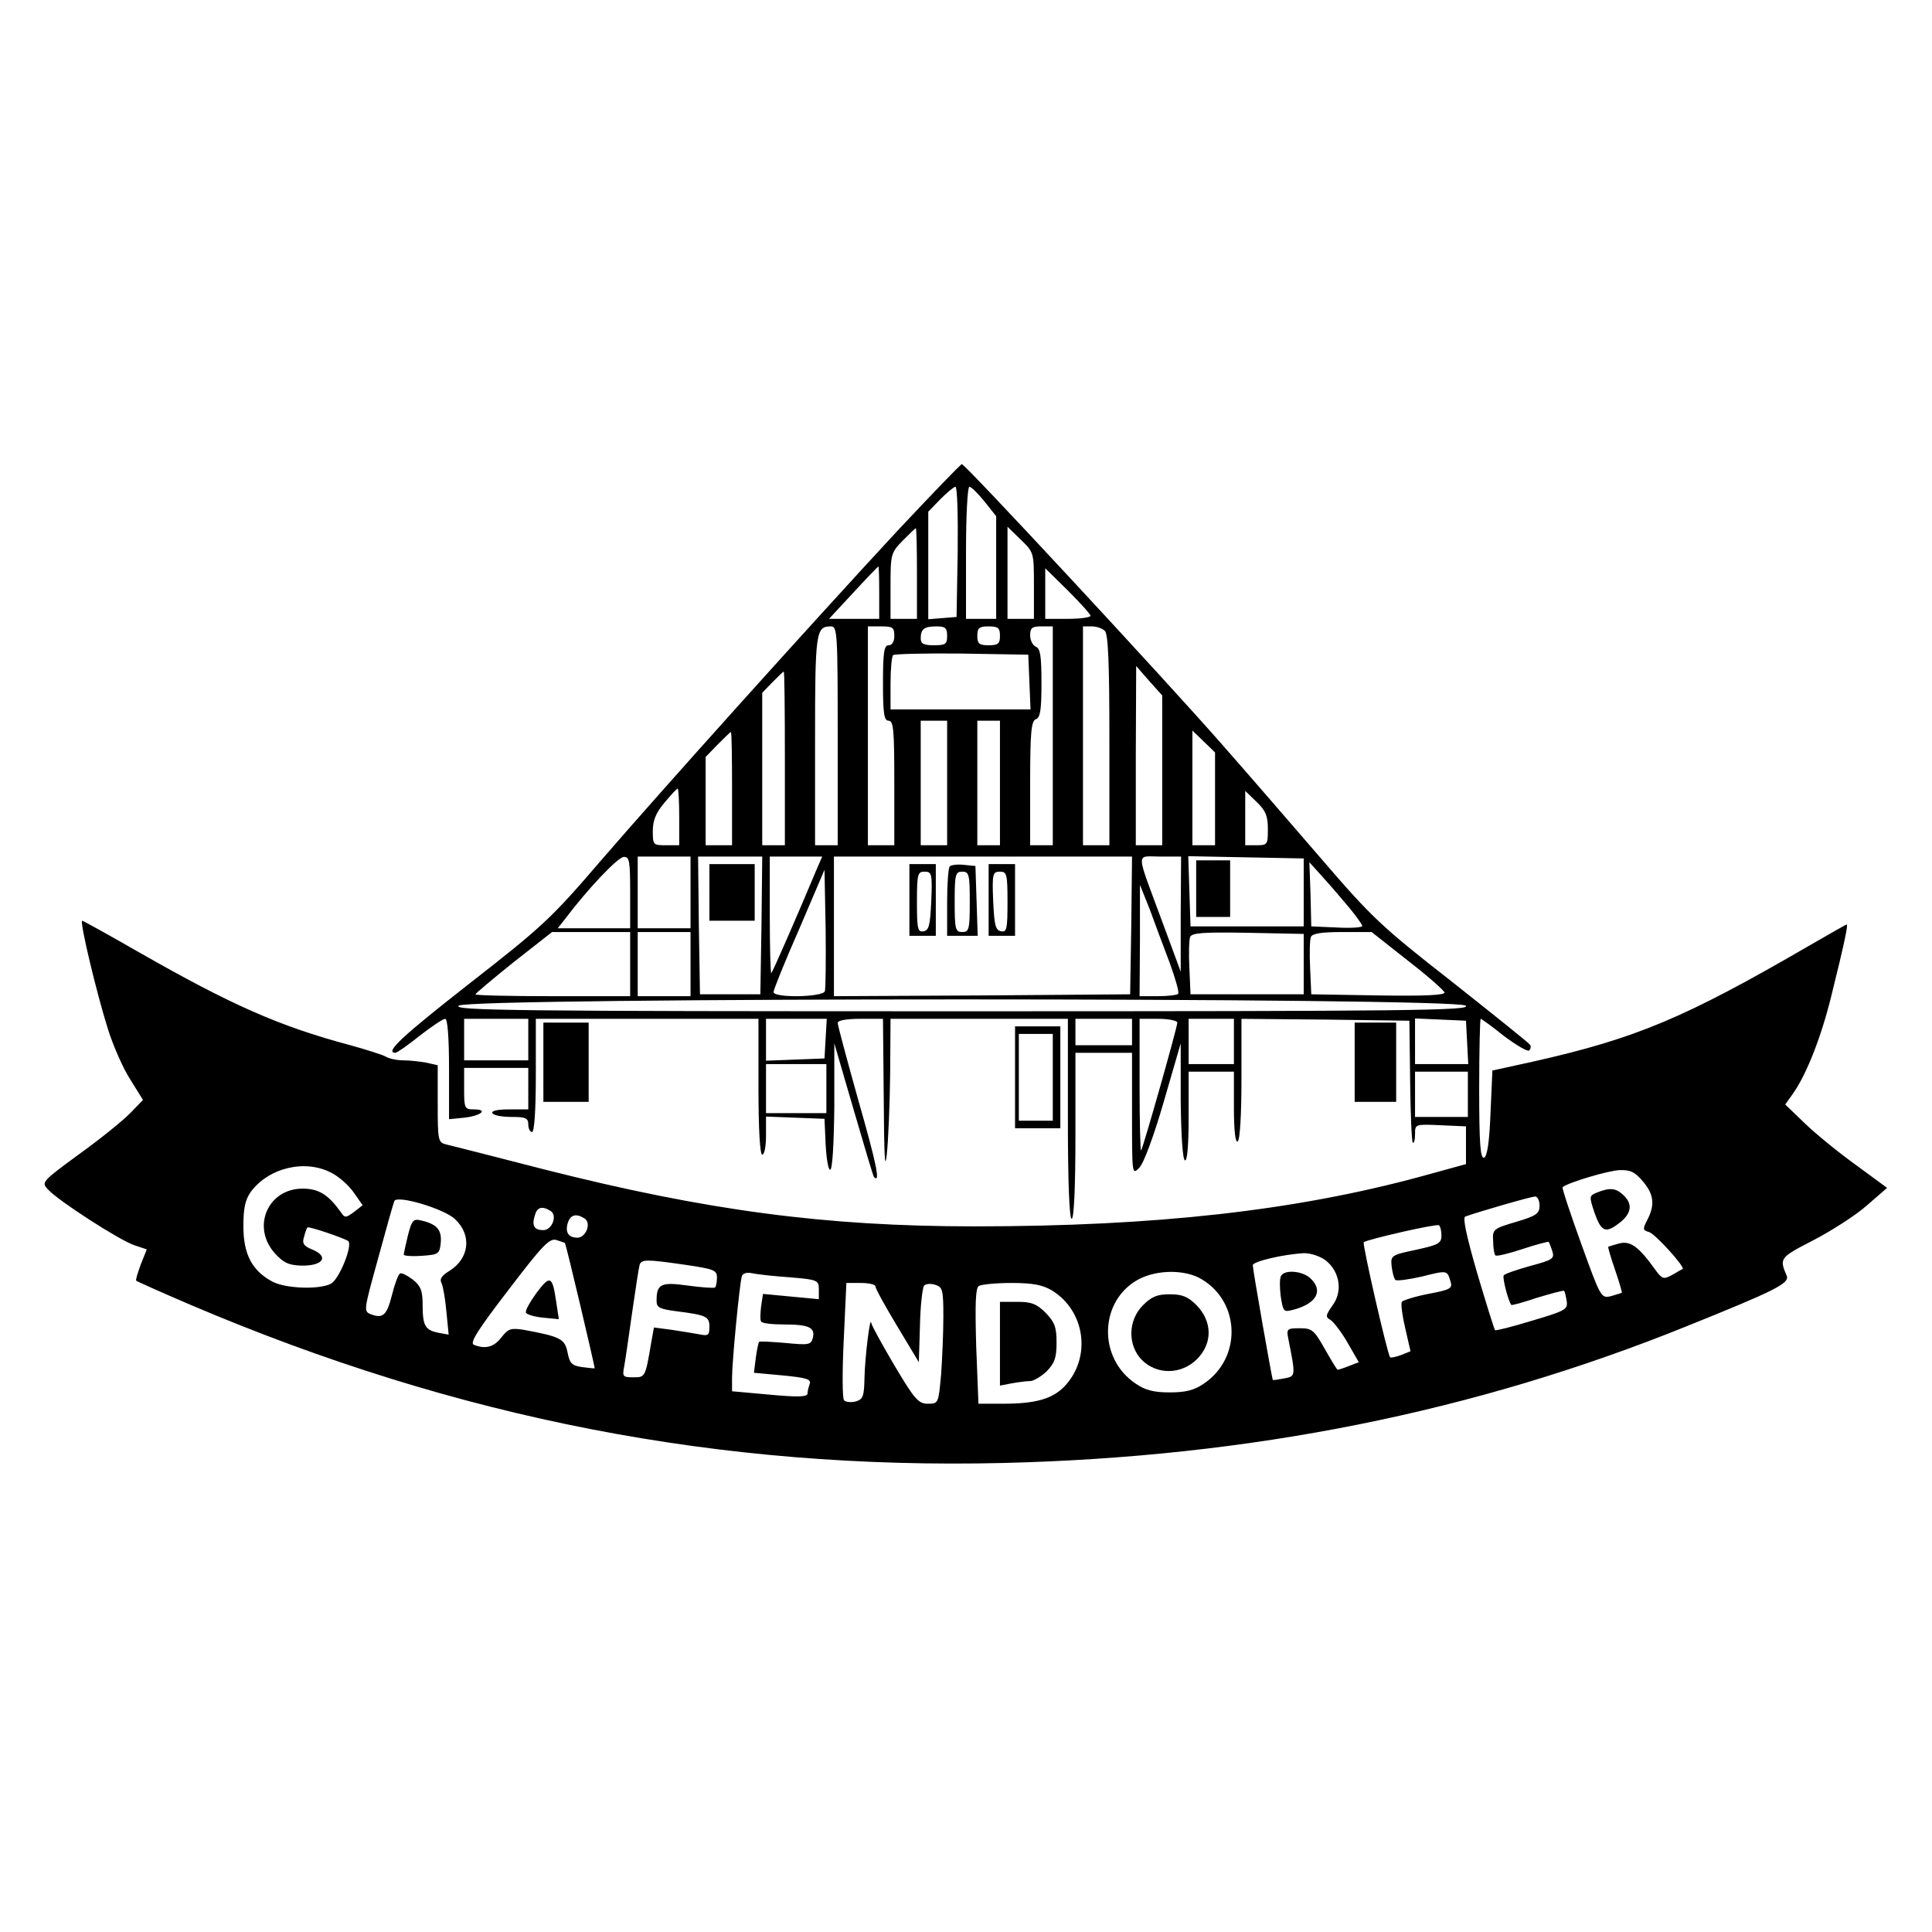 <?xml version="1.0" standalone="no"?>
<!DOCTYPE svg PUBLIC "-//W3C//DTD SVG 20010904//EN"
 "http://www.w3.org/TR/2001/REC-SVG-20010904/DTD/svg10.dtd">
<svg version="1.0" xmlns="http://www.w3.org/2000/svg"
 width="512pt" height="512pt" viewBox="0 0 512 512"
 preserveAspectRatio="xMidYMid meet">
<g transform="translate(0,512) scale(0.1,-0.1)"
fill="#000000" stroke="none">
<path d="M2378 3713 c-238 -257 -620 -682 -785 -873 -132 -154 -156 -176 -347
-325 -179 -140 -228 -185 -198 -185 4 0 33 20 64 45 32 25 62 45 68 45 6 0 10
-49 10 -133 l0 -133 40 4 c45 5 65 22 26 22 -25 0 -26 3 -26 55 l0 55 85 0 85
0 0 -55 0 -55 -51 0 c-31 0 -48 -4 -44 -10 3 -6 26 -10 51 -10 37 0 44 -3 44
-20 0 -11 5 -20 10 -20 6 0 10 57 10 150 l0 150 295 0 295 0 0 -180 c0 -113 4
-180 10 -180 6 0 10 23 10 50 l0 51 78 -3 77 -3 3 -67 c2 -38 7 -68 12 -68 6
0 10 68 11 168 l0 167 51 -175 c28 -96 52 -177 54 -179 18 -19 7 34 -41 202
-30 107 -55 200 -55 206 0 7 23 11 60 11 l60 0 2 -212 c1 -150 3 -194 8 -148
4 36 8 131 9 213 l1 147 235 0 235 0 0 -265 c0 -170 4 -265 10 -265 6 0 10 80
10 220 l0 220 75 0 75 0 0 -162 c0 -161 0 -162 19 -143 12 12 39 85 65 175
l45 155 0 -152 c1 -90 5 -154 11 -158 6 -4 10 37 10 114 l0 121 60 0 60 0 0
-96 c0 -61 4 -93 10 -89 6 4 10 70 10 166 l0 159 223 -2 222 -3 2 -158 c1 -88
4 -161 7 -165 3 -3 6 7 6 22 0 27 0 27 68 24 l67 -3 0 -50 0 -50 -120 -33
c-332 -90 -701 -132 -1183 -132 -395 0 -710 42 -1140 151 -131 34 -247 63
-259 66 -22 5 -23 10 -23 108 l0 102 -31 7 c-17 3 -44 6 -60 6 -16 0 -37 4
-47 10 -9 5 -53 19 -97 31 -183 49 -311 105 -556 245 -80 46 -149 84 -151 84
-8 0 38 -192 68 -287 14 -45 41 -106 60 -135 l33 -53 -32 -33 c-18 -19 -78
-68 -135 -109 -101 -74 -103 -76 -85 -95 27 -30 190 -135 229 -148 l33 -11
-16 -40 c-8 -22 -14 -41 -12 -43 2 -2 67 -31 144 -64 709 -302 1403 -437 2155
-419 655 16 1247 135 1809 362 236 95 274 114 266 134 -20 47 -19 48 72 95 48
25 112 66 141 92 l53 46 -83 61 c-46 33 -106 82 -135 110 l-52 50 20 28 c37
52 76 153 102 259 36 145 45 190 41 190 -2 0 -47 -26 -101 -57 -329 -191 -457
-245 -733 -307 l-105 -23 -5 -113 c-3 -78 -9 -115 -17 -118 -10 -3 -13 38 -13
182 0 102 2 186 4 186 2 0 30 -20 61 -45 32 -24 62 -42 67 -39 4 3 6 10 3 15
-3 5 -97 80 -208 168 -187 146 -213 171 -347 327 -80 93 -198 229 -264 304
-149 170 -678 740 -687 740 -3 0 -80 -80 -171 -177z m160 -55 l-3 -173 -37 -3
-38 -3 0 142 0 143 32 33 c18 18 36 33 40 33 5 0 7 -78 6 -172z m71 133 l31
-39 0 -136 0 -136 -40 0 -40 0 0 175 c0 99 4 175 9 175 5 0 23 -18 40 -39z
m-179 -191 l0 -120 -35 0 -35 0 0 87 c0 84 1 88 32 120 18 18 33 33 35 33 2 0
3 -54 3 -120z m310 -32 l0 -88 -35 0 -35 0 0 122 0 122 35 -34 c35 -34 35 -34
35 -122z m-410 -18 l0 -70 -67 0 -66 0 64 69 c35 38 65 69 67 70 1 0 2 -30 2
-69z m560 -62 c0 -4 -27 -8 -60 -8 l-60 0 0 67 0 67 60 -59 c33 -33 60 -63 60
-67z m-670 -318 l0 -290 -30 0 -30 0 0 278 c0 288 2 302 42 302 17 0 18 -17
18 -290z m150 265 c0 -16 -6 -25 -15 -25 -12 0 -15 -18 -15 -100 0 -82 3 -100
15 -100 13 0 15 -25 15 -165 l0 -165 -35 0 -35 0 0 290 0 290 35 0 c31 0 35
-3 35 -25z m140 0 c0 -22 -4 -25 -35 -25 -27 0 -35 4 -35 18 0 25 9 32 42 32
23 0 28 -4 28 -25z m140 0 c0 -21 -5 -25 -30 -25 -25 0 -30 4 -30 25 0 21 5
25 30 25 25 0 30 -4 30 -25z m140 -265 l0 -290 -30 0 -30 0 0 164 c0 136 3
165 15 170 12 4 15 25 15 96 0 71 -3 92 -15 96 -8 4 -15 17 -15 30 0 20 5 24
30 24 l30 0 0 -290z m138 278 c9 -9 12 -87 12 -290 l0 -278 -35 0 -35 0 0 290
0 290 23 0 c13 0 28 -5 35 -12z m-200 -135 l3 -73 -186 0 -185 0 0 68 c0 38 3
72 7 76 4 3 86 5 182 4 l176 -3 3 -72z m352 -235 l0 -198 -35 0 -35 0 0 238 1
237 34 -39 35 -39 0 -199z m-1000 32 l0 -230 -30 0 -30 0 0 202 0 202 27 28
c15 15 28 28 30 28 2 0 3 -103 3 -230z m430 -65 l0 -165 -35 0 -35 0 0 165 0
165 35 0 35 0 0 -165z m140 0 l0 -165 -30 0 -30 0 0 165 0 165 30 0 30 0 0
-165z m-710 -15 l0 -150 -35 0 -35 0 0 117 0 117 32 33 c18 18 33 33 35 33 2
0 3 -67 3 -150z m1280 -27 l0 -123 -30 0 -30 0 0 152 0 152 30 -29 30 -29 0
-123z m-1420 -48 l0 -75 -35 0 c-34 0 -35 1 -35 38 0 27 8 48 31 75 17 20 32
37 35 37 2 0 4 -34 4 -75z m1560 -32 c0 -41 -1 -43 -30 -43 l-30 0 0 72 0 72
30 -29 c24 -23 30 -37 30 -72z m-1690 -168 l0 -95 -96 0 -96 0 19 24 c61 81
141 165 156 165 15 1 17 -10 17 -94z m160 0 l0 -95 -70 0 -70 0 0 95 0 95 70
0 70 0 0 -95z m188 -87 l-3 -183 -80 0 -80 0 -3 183 -2 182 85 0 85 0 -2 -182z
m147 150 c-54 -129 -117 -273 -121 -277 -2 -2 -4 66 -4 152 l0 157 69 0 70 0
-14 -32z m833 -150 l-3 -183 -392 -3 -393 -2 0 185 0 185 395 0 395 0 -2 -182z
m131 30 l0 -153 -48 130 c-72 195 -72 175 -7 175 l56 0 -1 -152z m326 57 l0
-90 -150 0 -150 0 -3 93 -3 93 153 -3 153 -3 0 -90z m121 -41 c19 -23 34 -44
34 -48 0 -4 -30 -6 -67 -4 l-68 3 -2 85 -3 85 36 -40 c20 -22 51 -58 70 -81z
m-1390 -221 c-7 -16 -136 -18 -136 -2 0 6 30 81 68 167 l67 157 3 -155 c1 -85
0 -160 -2 -167z m914 75 c15 -42 26 -79 22 -82 -3 -3 -27 -6 -54 -6 l-48 0 1
148 0 147 26 -65 c13 -36 37 -100 53 -142z m-1430 -3 l0 -85 -205 0 c-113 0
-205 2 -205 5 0 2 46 41 101 85 l102 80 103 0 104 0 0 -85z m160 0 l0 -85 -70
0 -70 0 0 85 0 85 70 0 70 0 0 -85z m1625 0 l0 -80 -150 0 -150 0 -3 69 c-2
38 -1 75 2 83 5 11 35 13 153 11 l148 -3 0 -80z m275 10 c52 -40 96 -79 98
-85 3 -7 -50 -10 -175 -8 l-178 3 -3 69 c-2 38 -1 75 2 83 4 9 27 13 83 13
l78 0 95 -75z m154 -120 c18 -13 -141 -15 -1334 -15 -1193 0 -1352 2 -1334 15
29 22 2639 22 2668 0z m-2484 -90 l0 -55 -85 0 -85 0 0 55 0 55 85 0 85 0 0
-55z m788 3 l-3 -53 -77 -3 -78 -3 0 56 0 55 81 0 80 0 -3 -52z m812 17 l0
-35 -75 0 -75 0 0 35 0 35 75 0 75 0 0 -35z m120 25 c0 -13 -91 -333 -96 -339
-2 -2 -4 75 -4 172 l0 177 50 0 c28 0 50 -5 50 -10z m150 -50 l0 -60 -60 0
-60 0 0 60 0 60 60 0 60 0 0 -60z m618 -2 l3 -58 -71 0 -70 0 0 60 0 61 68 -3
67 -3 3 -57z m-1698 -123 l0 -65 -80 0 -80 0 0 65 0 65 80 0 80 0 0 -65z
m1700 -15 l0 -60 -70 0 -70 0 0 60 0 60 70 0 70 0 0 -60z m-3010 -209 c19 -10
45 -33 58 -52 l23 -33 -23 -18 c-22 -16 -24 -16 -35 0 -33 46 -58 62 -101 62
-92 0 -136 -101 -74 -171 23 -25 36 -32 71 -33 56 -1 74 23 30 42 -25 10 -29
17 -23 35 3 12 7 23 9 24 3 4 99 -29 108 -36 12 -12 -24 -101 -46 -113 -31
-16 -118 -13 -154 5 -55 29 -78 73 -78 147 0 49 5 71 20 92 48 64 145 87 215
49z m3474 -22 c29 -34 32 -62 12 -101 -13 -25 -13 -28 4 -33 17 -5 97 -94 89
-98 -2 -1 -15 -8 -28 -16 -23 -12 -26 -11 -45 15 -43 60 -65 76 -94 69 -15 -4
-28 -8 -30 -9 -1 -2 7 -29 18 -61 11 -32 19 -59 18 -61 -2 -1 -15 -5 -29 -9
-26 -6 -27 -4 -79 140 -29 80 -51 147 -49 149 17 13 122 44 151 45 29 1 41 -5
62 -30z m-3148 -100 c45 -42 38 -104 -15 -137 -20 -12 -27 -22 -21 -32 4 -8
10 -42 13 -76 l6 -61 -27 5 c-35 7 -42 18 -42 74 0 38 -5 50 -26 67 -15 11
-30 19 -34 16 -5 -3 -14 -28 -21 -56 -14 -55 -24 -64 -56 -52 -20 8 -19 10 19
148 21 77 40 145 43 152 6 17 132 -20 161 -48z m2874 36 c0 -21 -8 -27 -62
-43 -61 -18 -63 -20 -61 -51 0 -18 3 -35 6 -38 3 -3 36 5 72 17 36 12 68 20
69 19 2 -2 6 -14 10 -25 6 -20 0 -23 -59 -39 -36 -10 -68 -21 -70 -25 -4 -6
12 -68 20 -78 2 -2 33 7 69 19 37 11 69 20 71 18 2 -2 5 -15 7 -28 3 -21 -4
-25 -92 -51 -52 -16 -96 -27 -98 -25 -2 2 -23 69 -47 150 -29 100 -39 148 -32
151 33 12 174 53 185 53 6 1 12 -10 12 -24z m-2621 -14 c19 -12 4 -51 -19 -51
-24 0 -31 11 -23 38 6 23 19 27 42 13z m90 -20 c19 -12 4 -51 -19 -51 -24 0
-33 15 -25 40 7 21 22 25 44 11z m2271 -45 c0 -21 -8 -25 -67 -38 -66 -14 -68
-15 -65 -44 2 -16 6 -32 10 -36 4 -3 35 1 70 9 68 17 67 17 76 -13 6 -18 0
-22 -59 -33 -36 -7 -67 -17 -70 -21 -3 -5 1 -36 9 -70 l14 -61 -25 -10 c-14
-5 -27 -8 -29 -6 -7 7 -74 300 -70 305 8 7 190 49 199 45 4 -2 7 -15 7 -27z
m-2323 -20 c3 -2 80 -330 79 -332 -1 -1 -16 1 -33 3 -28 4 -33 10 -39 39 -7
36 -19 42 -117 60 -33 5 -40 3 -58 -20 -20 -26 -42 -32 -73 -20 -12 5 9 38 91
145 90 118 109 138 127 133 12 -4 22 -7 23 -8z m2016 -46 c38 -30 46 -83 18
-120 -18 -26 -19 -30 -5 -38 8 -5 29 -32 45 -60 l30 -52 -26 -10 c-15 -6 -28
-10 -30 -10 -2 0 -17 25 -34 55 -29 51 -34 55 -67 55 -33 0 -35 -2 -30 -27 20
-101 20 -100 -11 -106 -15 -3 -29 -5 -30 -4 -2 3 -53 292 -53 304 0 10 81 29
136 32 18 0 42 -8 57 -19z m-1696 -12 c74 -11 83 -14 83 -33 0 -12 -2 -24 -5
-27 -3 -2 -35 0 -71 5 -72 10 -84 5 -84 -40 0 -18 7 -22 53 -28 79 -10 87 -14
87 -41 0 -23 -3 -25 -27 -20 -16 3 -49 8 -74 12 l-46 6 -7 -39 c-16 -94 -16
-93 -48 -93 -27 0 -29 2 -24 28 3 15 12 79 21 142 9 63 18 121 20 128 5 15 18
15 122 0z m276 -33 c74 -6 77 -8 77 -32 l0 -26 -74 7 -74 7 -5 -33 c-2 -18 -3
-36 0 -40 2 -5 30 -8 61 -8 66 0 83 -8 76 -36 -5 -18 -11 -19 -72 -13 -37 3
-69 5 -70 3 -2 -1 -6 -20 -9 -42 l-5 -40 76 -7 c62 -6 76 -10 72 -22 -3 -8 -6
-20 -6 -26 0 -9 -25 -10 -100 -3 l-100 9 0 36 c0 43 20 250 26 269 2 7 13 11
26 8 13 -3 58 -8 101 -11z m1093 -6 c102 -62 104 -209 4 -276 -25 -17 -47 -23
-90 -23 -43 0 -65 6 -90 23 -102 68 -97 221 8 277 50 26 125 26 168 -1z m-866
-18 c0 -6 26 -53 58 -106 l57 -95 3 97 c1 54 7 102 11 106 5 5 18 6 30 2 19
-6 21 -14 21 -84 0 -43 -3 -112 -6 -154 -7 -76 -7 -77 -35 -77 -25 0 -35 11
-89 102 -33 56 -61 107 -61 112 -3 23 -17 -92 -18 -145 -1 -50 -4 -57 -23 -63
-13 -3 -26 -2 -31 3 -5 5 -5 77 -1 160 l7 151 38 0 c22 0 39 -4 39 -9z m468
-11 c88 -54 105 -177 34 -253 -32 -34 -77 -47 -163 -47 l-66 0 -6 153 c-3 109
-2 154 7 159 6 4 45 8 86 8 57 0 83 -5 108 -20z"/>
<path d="M1880 2755 l0 -75 60 0 60 0 0 75 0 75 -60 0 -60 0 0 -75z"/>
<path d="M2410 2735 l0 -95 35 0 35 0 0 95 0 95 -35 0 -35 0 0 -95z m58 -2
c-3 -65 -6 -78 -20 -81 -16 -3 -18 6 -18 77 0 75 2 81 20 81 19 0 21 -5 18
-77z"/>
<path d="M2517 2824 c-4 -4 -7 -47 -7 -96 l0 -88 40 0 41 0 -3 93 -3 92 -30 3
c-17 2 -34 0 -38 -4z m53 -94 c0 -73 -2 -80 -20 -80 -18 0 -20 7 -20 80 0 73
2 80 20 80 18 0 20 -7 20 -80z"/>
<path d="M2620 2735 l0 -95 35 0 35 0 0 95 0 95 -35 0 -35 0 0 -95z m50 -6 c0
-71 -2 -80 -17 -77 -15 3 -18 16 -21 81 -3 72 -1 77 18 77 18 0 20 -6 20 -81z"/>
<path d="M3170 2765 l0 -75 45 0 45 0 0 75 0 75 -45 0 -45 0 0 -75z"/>
<path d="M4233 1960 c-22 -9 -22 -10 -7 -55 18 -50 29 -55 68 -24 30 24 33 49
8 72 -20 19 -36 20 -69 7z"/>
<path d="M1081 1846 c-6 -25 -11 -48 -11 -51 0 -3 21 -5 48 -3 44 3 47 5 50
34 3 34 -9 49 -49 59 -24 6 -27 3 -38 -39z"/>
<path d="M1422 1694 c-18 -25 -31 -48 -28 -53 3 -5 24 -11 46 -13 l41 -4 -7
46 c-10 69 -16 72 -52 24z"/>
<path d="M3395 1739 c-4 -6 -4 -30 -1 -54 7 -43 7 -43 37 -35 60 17 76 51 41
83 -21 19 -67 23 -77 6z"/>
<path d="M3029 1661 c-40 -40 -41 -106 -3 -145 40 -40 105 -39 146 2 42 42 41
100 -1 143 -23 23 -38 29 -71 29 -33 0 -48 -6 -71 -29z"/>
<path d="M2650 1559 l0 -111 31 6 c17 3 39 6 49 6 9 0 29 12 44 26 21 22 26
36 26 76 0 41 -5 54 -29 79 -24 24 -38 29 -75 29 l-46 0 0 -111z"/>
<path d="M1440 2305 l0 -105 60 0 60 0 0 105 0 105 -60 0 -60 0 0 -105z"/>
<path d="M3590 2305 l0 -105 55 0 55 0 0 105 0 105 -55 0 -55 0 0 -105z"/>
<path d="M2690 2265 l0 -135 60 0 60 0 0 135 0 135 -60 0 -60 0 0 -135z m100
0 l0 -115 -45 0 -45 0 0 115 0 115 45 0 45 0 0 -115z"/>
</g>
</svg>
